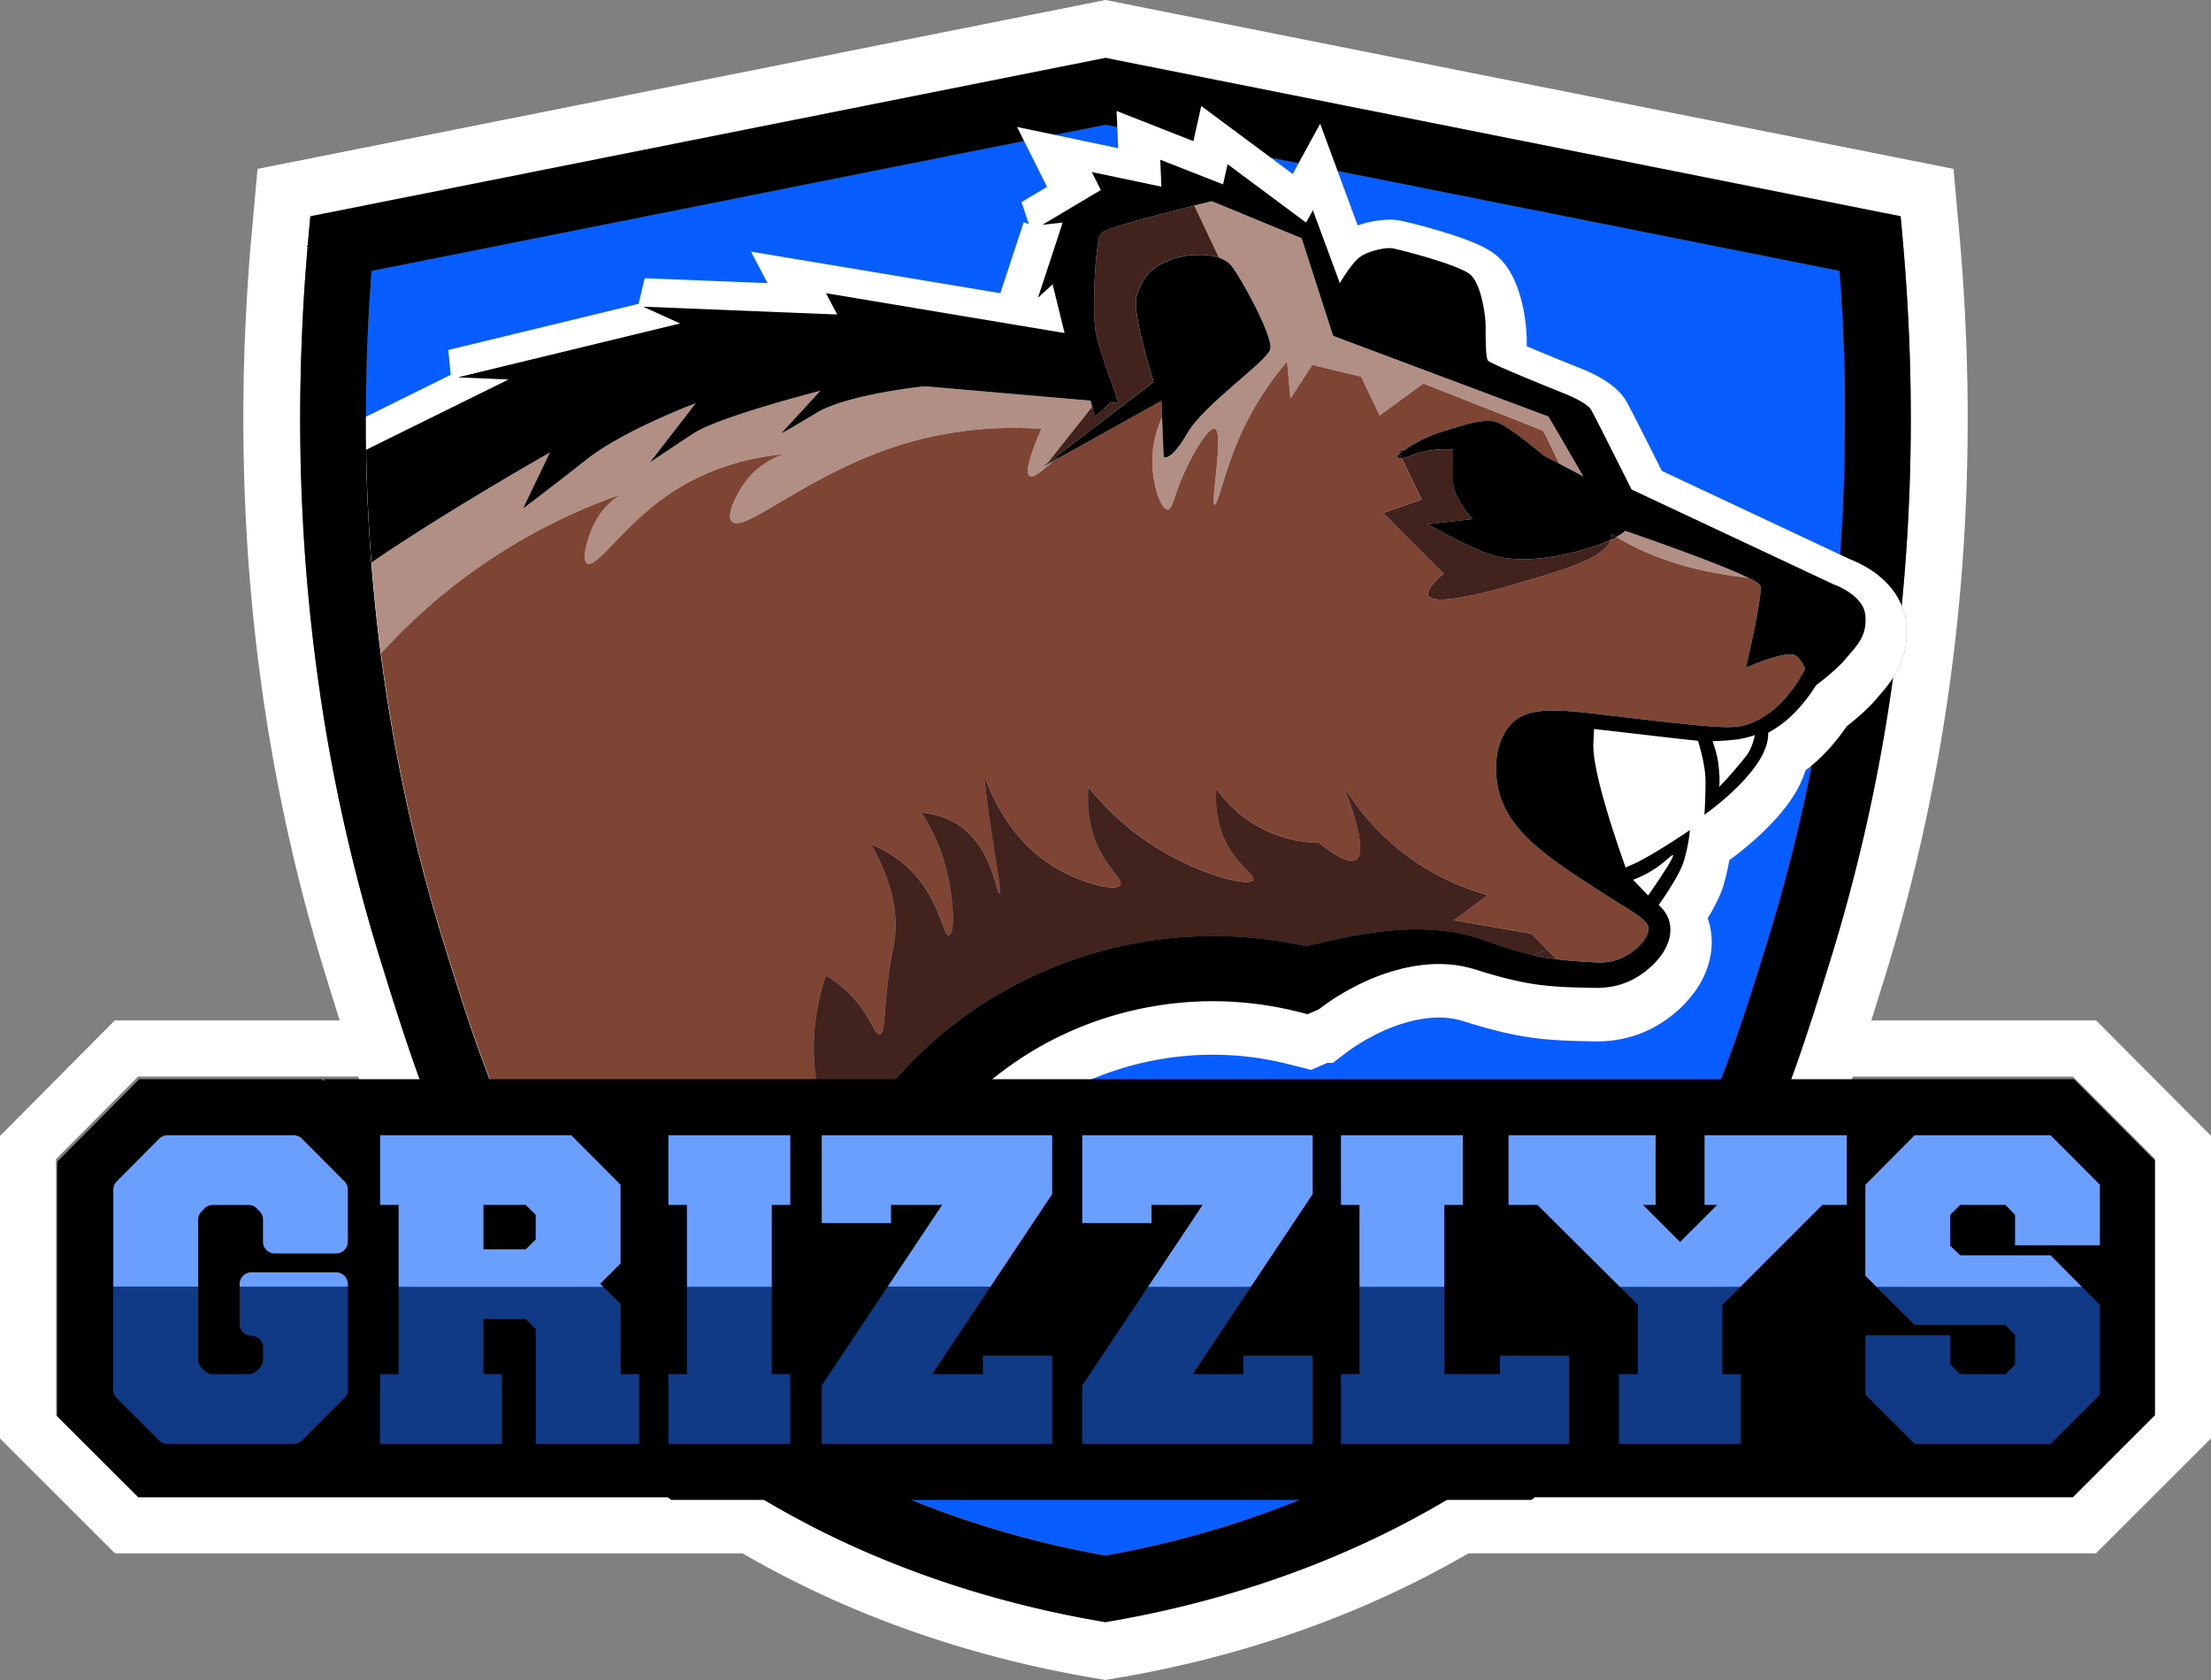 <svg xmlns="http://www.w3.org/2000/svg" viewBox="0 0 2234.56 1698.26"><rect x="0" y="0" width="2234.56" height="1698.26" fill="#808080" stroke="none"/><defs><style>.cls-1{fill:#fff;}.cls-2{fill:#075dff;}.cls-3{fill:#b28f85;}.cls-4{fill:#42221c;}.cls-5{fill:#7e4434;}.cls-6{fill:none;}.cls-7{fill:#6a9eff;}.cls-8{fill:#113a86;}</style></defs><title>logo_grizzlys</title><g id="Ebene_2" data-name="Ebene 2"><g id="Layer_1" data-name="Layer 1"><path class="cls-1" d="M1925.5,631.73a64.76,64.76,0,0,0-4.66-19.37q-3.6,36.45-8.58,72.54C1920.5,672.29,1927.41,655.39,1925.5,631.73Zm-3.83-392-1.9-21.11L1116.15,58.49,312.53,218.57l-1.9,21.11q-1,11.22-1.9,22.41.88-11.11,1.9-22.27l1.9-21.11L1116.15,58.63l803.62,160.08,1.9,21.11q1,11.15,1.9,22.27Q1922.69,250.9,1921.67,239.68Z"/><path class="cls-1" d="M1980.07,234.66l-5.77-63.94L1117.28,0l-857,170.72-5.77,63.94a2078.76,2078.76,0,0,0-7.74,247.39q.47,16.53,1.22,33,3.93,86.4,15.32,171,8.47,62.91,21.06,124.67,18.15,89.05,44.84,175.49c29.5,95.46,59.75,193.39,120,292.33a802.61,802.61,0,0,0,66.08,93q9.36,11.38,19.12,22.43A842.06,842.06,0,0,0,602,1462.26c69.08,62.31,149.15,114.06,239.21,154.5,81.34,36.52,169.32,63.09,261.5,79l14.58,2.51,14.58-2.51c92.18-15.9,180.16-42.47,261.5-79,130.72-58.7,240.39-141.22,326-245.28,107.31-130.49,147.33-260,186-385.32C1978.56,749.26,2003.69,496.41,1980.07,234.66Zm-50.18,259.28q-1.34,37.29-4.1,74.23-1.65,22.16-3.82,44.19a64.76,64.76,0,0,1,4.66,19.37c1.91,23.66-5,40.56-13.24,53.17a1795.79,1795.79,0,0,1-63,284.29c-21.57,69.82-40.09,127.82-65.57,185.73-29.9,68-64.83,125.18-109.94,180-79.9,97.15-182.55,174.31-305.11,229.34-76.94,34.55-160.29,59.71-247.71,74.78l-4.82.83-4.82-.83C1025,1624,941.7,1598.85,864.75,1564.3q-24.35-10.93-47.63-23-20.4-10.59-40-22.06-13.42-7.85-26.44-16.12a820.24,820.24,0,0,1-110-83.36A785.87,785.87,0,0,1,559.64,1335c-2.31-2.81-4.57-5.61-6.84-8.43v0a734,734,0,0,1-74.42-112.62c-10.12-18.82-19.62-38.4-28.67-59-25.47-57.91-44-115.91-65.57-185.73a1788.56,1788.56,0,0,1-55.69-236.46q-2.06-12.47-3.94-25s0-.06,0-.09c-.11-.75-.23-1.5-.34-2.26l-.75-5.09a2.23,2.23,0,0,0,0-.23c-.06-.45-.13-.9-.2-1.36l-.6-4.12c-.28-1.86-.55-3.73-.81-5.59v0c-.09-.62-.17-1.23-.25-1.85-.07-.45-.13-.91-.19-1.36l-.57-4.1c-.17-1.23-.34-2.46-.49-3.69-.13-.91-.25-1.82-.37-2.74-.29-2.14-.56-4.29-.84-6.43,0-.17-.05-.34-.07-.52-.38-2.88-.74-5.76-1.1-8.65q-.92-7.35-1.77-14.72-1.28-11-2.44-22.11h0q-.39-3.69-.76-7.38-3.67-36.73-5.93-73.81-.75-12.36-1.34-24.76-.56-11.44-1-22.92c-.05-1.14-.09-2.27-.12-3.4s-.09-2.26-.12-3.39l-.06-1.86q-.5-15.65-.73-31.34h0q-.76-49.18.93-98.9.62-17.93,1.54-35.91,1-19.78,2.44-39.65c.23-3.31.48-6.62.73-9.93.19-2.49.38-5,.58-7.46q.88-11.19,1.9-22.41l1.9-21.11L1117.28,58.49,1920.9,218.57l1.9,21.11q1,11.22,1.9,22.41c.2,2.49.39,5,.58,7.46.25,3.31.5,6.62.73,9.93q1.41,19.86,2.44,39.65.93,18,1.54,35.91Q1932.38,425,1929.89,493.94Z"/><path class="cls-2" d="M1864.74,422.6V424q0,6.63-.06,13.25c0,.32,0,.64,0,1,0,3.59-.07,7.2-.12,10.79,0,.41,0,.81,0,1.22,0,.17,0,.34,0,.51,0,.5,0,1,0,1.49s0,.82,0,1.22l0,1.6q-.09,5.25-.21,10.5c0,.67,0,1.34,0,2,0,.25,0,.5,0,.74q-.18,7.37-.41,14.72-.13,4.38-.3,8.76c0,.61,0,1.23-.07,1.84-.05,1.5-.11,3-.17,4.5s-.12,3.09-.19,4.63c0,.08,0,.16,0,.24s0,.13,0,.19c-.07,1.61-.13,3.22-.21,4.83,0,.54,0,1.07-.07,1.61,0,1.19-.11,2.38-.17,3.56-.11,2.51-.24,5-.37,7.53s-.26,5-.41,7.52c-.1,1.94-.21,3.89-.33,5.83-.06,1.07-.13,2.14-.2,3.21-.11,2-.24,4-.37,6q-.47,7.5-1,15l-.18,2.45c-.12,1.68-.25,3.35-.37,5q-.25,3.35-.52,6.69-.81,10-1.72,20-3.18,35.07-7.7,69.74-1.44,11-3,22Q1840,729,1831.24,773.4A1714.81,1714.81,0,0,1,1787,949.31c-20.93,67.75-38.86,123.92-62.91,178.6-27.39,62.26-59.31,114.57-100.46,164.61-73.33,89.17-167.89,160.15-281,211-70,31.42-145.76,54.55-225.35,68.79-71-12.71-139-32.5-202.57-59q-11.49-4.77-22.78-9.84-22.83-10.26-44.66-21.61h0q-21.37-11.1-41.75-23.25c-1.07-4.48-2-9-2.94-13.44-.65-3.14-1.25-6.27-1.82-9.41a392.31,392.31,0,0,1-5.66-55.69c0-.7,0-1.41-.05-2.11a390.87,390.87,0,0,1,13.09-109.46A451.66,451.66,0,0,1,826.51,1215l5.64-13c2-4.26,4.12-8.48,6.18-12.7,1.07-2.11,2-4.26,3.18-6.3l3.38-6.21,3.36-6.19,1.68-3.09,1.82-3c9.36-16.3,20.08-31.68,31.15-46.69l8.71-10.94,4.35-5.47,4.59-5.25,9.13-10.51,2.33-2.49,7.19-7.68a421.12,421.12,0,0,1,87-68.74,433.06,433.06,0,0,1,266-58,454.84,454.84,0,0,1,48,7.77l1.55-.39c5.58-1.37,11.2-2.6,16.72-4l16.77-3.67c5.6-1.19,11.28-2.11,16.85-3.27l8.52-1.32c2.84-.42,5.61-1,8.49-1.29,5.73-.67,11.38-1.49,17.15-1.91,5.71-.58,11.51-.79,17.28-1.07,2.87-.18,5.8-.06,8.7-.11h4.34c1.45,0,2.91.11,4.36.17l4.37.19c1.45,0,2.9.1,4.36.26l8.71.79,8.7,1.2c2.9.46,5.79,1.06,8.67,1.58s5.74,1.32,8.6,2,5.67,1.63,8.49,2.4,5.64,1.89,8.34,2.83l7.33,2.63c9.77,3.45,19.56,6.64,29.34,9.29,3.82,1,7.63,2,11.45,2.84q7-3,14-6.09-7.9-7.9-15.8-15.8l-78.24-13.61q17-12.76,34-25.51A246.22,246.22,0,0,1,1358.6,795.81c16.65,43.88,20.21,67.63,11.91,73.14-6,3.95-18.29-1.45-37.42-17a128.75,128.75,0,0,1-103.75-54.44c-1,13.62-.17,32.19,8.5,51,12.15,26.38,31.66,35.72,28.92,40.82-4.22,7.86-55.3-5.43-100.35-34a273,273,0,0,1-66.33-59.53c-1.36,18-.13,41.62,11.91,64.63,10.36,19.82,23.43,29,20.4,34-4.51,7.54-40.62-1.83-68-18.72-16.28-10-49.09-34.78-69.73-91.83,1.93,17.88,5.08,43.68,10.21,74.83,2.58,15.69,7.45,43.64,5.09,44.22-2.91.73-6.66-42.89-37.41-66.33-13.48-10.27-28.62-14-40.82-15.31a201.5,201.5,0,0,1,27.21,68c4.29,21.73,6.84,54.22,0,56.14-5.37,1.5-8.8-35.14-37.42-64.63a120.06,120.06,0,0,0-40.81-27.21C904.09,895,906.8,926,904.5,947.18c-1.26,11.71-3.69,17.05-6.8,42.52-4.36,35.79-3.22,55.14-8.5,56.12-5.07.94-8.59-16.37-25.52-35.71a117.31,117.31,0,0,0-28.91-23.81,225.83,225.83,0,0,0-11.38,92.78c3.77,45,18.56,74,8,80.69-10,6.24-33-13-45.93-23.81a159.67,159.67,0,0,1-35.72-42.52,673.81,673.81,0,0,1,6.81,105.45c-.89,61.11-9.61,80.45-18.7,93.54-6.15,8.86-20.51,29.51-44.23,34-45.88,8.71-85.53-50.75-90.14-57.84-29.29-45.12-23.23-94.06-20.4-110.54-2.74,5.45-5.76,11.61-9,18.44l-.82,1.72c-.54,1.16-1.1,2.33-1.66,3.53-.28.59-.56,1.2-.84,1.8-.56,1.21-1.14,2.44-1.71,3.69l-.87,1.89c-.56,1.23-1.13,2.48-1.72,3.75a1,1,0,0,0,0,.1c-.4.88-.79,1.76-1.2,2.65q-1.19,2.64-2.39,5.38-.91,2.06-1.84,4.17-2.31,5.28-4.68,10.89a727.14,727.14,0,0,1-45.86-88.17c-24.05-54.68-42-110.85-62.91-178.6A1736.8,1736.8,0,0,1,385.17,662.1c-.07-.52-.14-1.05-.2-1.57q-1.82-13.93-3.4-27.93-.84-7.4-1.62-14.81c-.26-2.47-.51-4.95-.76-7.42q-.75-7.43-1.44-14.87t-1.32-14.89q-.31-3.74-.61-7.47l-.18-2.23c-.06-.75-.12-1.49-.17-2.24s-.11-1.31-.16-2c-.1-1.31-.2-2.62-.29-3.94l-.09-1.12c-.22-2.93-.43-5.85-.63-8.79-.07-1-.14-1.94-.2-2.92,0,0,0-.08,0-.12q-.22-3.3-.43-6.6-.24-3.75-.47-7.51-.45-7.5-.84-15c-.13-2.51-.26-5-.37-7.53-.15-3-.29-6.09-.42-9.14q-.13-3-.24-5.92c-.07-1.72-.13-3.44-.2-5.16-.12-3.31-.24-6.62-.34-9.94-.08-2.36-.15-4.71-.21-7.07,0-1.23-.07-2.47-.1-3.7,0-.24,0-.47,0-.71-.08-3.12-.15-6.23-.22-9.35,0-1.77-.07-3.53-.1-5.3,0-.72,0-1.44,0-2.16l0-2c0-1.59-.06-3.19-.07-4.78,0-.35,0-.69,0-1,0-.71,0-1.41,0-2.12q0-3.62-.07-7.23l0-4.13c0-.85,0-1.7,0-2.55,0-1.54,0-3.07,0-4.61,0-.53,0-1.07,0-1.6v-3.42c0-.71,0-1.43,0-2.14,0-2.32,0-4.65,0-7q0-4.12.06-8.25c0-2.6.06-5.21.09-7.81,0-.17,0-.33,0-.5v-.09q0-3.5.11-7,0-3.09.12-6.18l0-1.58v-.14c0-1.15.05-2.31.08-3.48l.09-3.48c.06-2.65.14-5.3.22-8s.16-5.31.25-8q.68-20.88,1.84-41.84.56-10.47,1.25-21t1.49-21.14l659.42-131.36,30.66-6.11,51.71-10.3,11.92,2.37L1284,159.19h0l28.45,5.66,39.24,7.82,507.36,101.07q.81,10.58,1.49,21.14t1.25,21q1.15,20.94,1.84,41.84.28,8.13.48,16.23.09,3.51.16,7c0,.59,0,1.18,0,1.76,0,1.53.06,3.07.09,4.6,0,.15,0,.29,0,.44s0,.36,0,.54,0,.45,0,.67c0,.43,0,.86,0,1.29,0,.21,0,.42,0,.63s0,.31,0,.47c0,1.48,0,3,.06,4.44q0,3,.08,6.09c0,1.87,0,3.73,0,5.59,0,.54,0,1.08,0,1.62v.35q0,2.49,0,5Q1864.74,418.51,1864.74,422.6Z"/><path d="M370.91,357.69q.7-20.9,1.84-41.84Q371.6,336.79,370.91,357.69Zm1.84-41.84q.57-10.47,1.25-21Q373.31,305.38,372.75,315.85Zm1486.32-42.1L1351.71,172.68l-17.55-47.54-21.69,39.72L1284,159.2h0l-70-52-7.91,35.52-77.61-30.51.67,16.13L1117.28,126l-51.71,10.3-37.67-7.89,7,14L375.49,273.75q-.81,10.58-1.49,21.14.69-10.49,1.49-21L1035,142.53l31-6.17,51.32-10.22,11.93,2.38,155.1,30.89,28.08,5.6,39.38,7.84,507.3,101.06q.79,10.48,1.49,21Q1859.87,284.33,1859.07,273.75Zm1.49,21.14q.68,10.49,1.25,21Q1861.26,305.38,1860.56,294.89Zm1.25,21q1.14,21,1.84,41.84Q1863,336.81,1861.81,315.85Zm50.64,280a90.84,90.84,0,0,0-26.58-22.7,115.73,115.73,0,0,0-15.64-7.59l-10.52-4.94c-.12,1.67-.25,3.34-.38,5q-.25,3.35-.52,6.69-.78,10-1.7,20-3.19,35.14-7.72,69.89-1.42,10.93-3,21.86Q1840,729,1831.27,773.37l3.94-3.31,6-5.61.5-.48c.86-.88,1.73-1.76,2.56-2.65l1.17-1.2a204,204,0,0,0,20.84-26c6.42-5,14-11.39,20.81-17.94a141.34,141.34,0,0,0,10.21-10.89c1.14-1.36,2.27-2.68,3.36-4a156.14,156.14,0,0,0,12.71-16.39q5-36.12,8.59-72.61A70.22,70.22,0,0,0,1912.45,595.89ZM1351.71,172.68l-39.24-7.82-.08.15,39.38,7.84ZM1284,159.2h0L1129.2,128.35v.17l155.1,30.89Zm-218.45-22.92-30.66,6.11.07.14,31-6.17Zm857.23,103.4-1.9-21.11L1117.28,58.49,313.66,218.57l-1.9,21.11q-1,11.22-1.9,22.41.88-11.11,1.9-22.27l1.9-21.11L1117.28,58.63,1920.9,218.71l1.9,21.11q1,11.15,1.9,22.27Q1923.81,250.9,1922.8,239.68Z"/><path d="M1929.89,493.94q-1.34,37.29-4.1,74.23-1.68,22.14-3.84,44.16a70.22,70.22,0,0,0-9.5-16.44,90.84,90.84,0,0,0-26.58-22.7,115.73,115.73,0,0,0-15.64-7.59l-10.52-4.94c.06-.82.12-1.64.17-2.46q.55-7.49,1-15c.13-2,.26-4,.37-6,.07-1.07.14-2.14.2-3.21.12-1.94.23-3.89.33-5.83.15-2.51.28-5,.41-7.52s.26-5,.37-7.53c.06-1.18.12-2.37.17-3.56,0-.54,0-1.07.07-1.61.08-1.61.14-3.22.21-4.83,0-.06,0-.13,0-.19s0-.16,0-.24c.07-1.54.13-3.08.19-4.63s.12-3,.17-4.5c0-.61,0-1.23.07-1.84q.16-4.38.3-8.76.24-7.35.41-14.72c0-.24,0-.49,0-.74,0-.67,0-1.34,0-2q.12-5.25.21-10.5l0-1.6c0-.4,0-.81,0-1.22s0-1,0-1.49c0-.17,0-.34,0-.51,0-.41,0-.81,0-1.22,0-3.59.09-7.2.12-10.79,0-.32,0-.64,0-1q.06-6.63.06-13.25V422.6q0-4.1,0-8.2,0-2.49,0-5v-.35c0-.54,0-1.08,0-1.62,0-1.86,0-3.72,0-5.59q0-3-.08-6.09c0-1.47,0-3-.06-4.44,0-.16,0-.31,0-.47s0-.42,0-.63c0-.43,0-.86,0-1.29,0-.22,0-.45,0-.67s0-.36,0-.54,0-.29,0-.44c0-1.53-.05-3.07-.09-4.6,0-.58,0-1.17,0-1.76q-.07-3.49-.16-7-.2-8.1-.48-16.23-.68-20.88-1.84-41.84-.55-10.47-1.25-21t-1.49-21.14L1351.71,172.68l-17.55-47.54-21.69,39.72L1284,159.2h0l-70-52-7.91,35.52-77.61-30.51.67,16.13L1117.28,126l-51.71,10.3-37.67-7.89,7,14L375.49,273.75q-.81,10.58-1.49,21.14t-1.25,21q-1.15,20.94-1.84,41.84c-.09,2.65-.17,5.31-.25,8s-.16,5.31-.22,8l-.09,3.48c0,1.17-.05,2.33-.08,3.48v.14l0,1.58q-.08,3.09-.12,6.18-.06,3.51-.11,7v.09c0,.17,0,.33,0,.5,0,2.6-.07,5.21-.09,7.81s-.05,5.5-.06,8.25c0,2.33,0,4.66,0,7,0,.71,0,1.43,0,2.14v3.42c0,.53,0,1.07,0,1.6,0,1.54,0,3.07,0,4.61,0,.85,0,1.7,0,2.55l0,4.13q0,3.62.07,7.23c0,.71,0,1.41,0,2.12,0,.35,0,.69,0,1,0,1.59,0,3.19.07,4.78l0,2c0,.72,0,1.44,0,2.16,0,1.77.07,3.53.1,5.3.07,3.12.14,6.23.22,9.35,0,.24,0,.47,0,.71,0,1.23.07,2.47.1,3.7.06,2.36.13,4.71.21,7.07.1,3.32.22,6.63.34,9.94.07,1.72.13,3.44.2,5.16q.1,3,.24,5.92c.13,3.05.27,6.09.42,9.14.11,2.51.24,5,.37,7.53q.38,7.51.84,15,.21,3.76.47,7.51.19,3.3.43,6.6s0,.08,0,.12c.06,1,.13,1.95.2,2.92.2,2.94.41,5.86.63,8.79l.09,1.12c.09,1.32.19,2.63.29,3.94l.15,2,.18,2.23.18,2.23q.3,3.74.61,7.47.61,7.46,1.32,14.89t1.44,14.87q.36,3.72.76,7.42.78,7.41,1.62,14.81,1.57,14,3.38,27.95h0c.07.57.15,1.13.22,1.7a1736.8,1736.8,0,0,0,62.35,287.21c20.93,67.75,38.86,123.92,62.91,178.6a727.84,727.84,0,0,0,45.82,88.08h0a678.13,678.13,0,0,0,54.64,76.51c49.3,59.94,108.18,111.66,175.85,154.56q9.3,5.9,18.82,11.56,20.25,12.08,41.49,23.12,21.93,11.41,44.88,21.72,11.22,5,22.63,9.78c63.59,26.48,131.63,46.29,202.72,59,79.59-14.24,155.37-37.37,225.35-68.79,113.15-50.81,207.71-121.79,281-211,41.15-50,73.07-102.35,100.46-164.61,24-54.68,42-110.85,62.91-178.6a1710,1710,0,0,0,44.23-176.1l3.94-3.31,6-5.61.5-.48c.86-.88,1.73-1.76,2.56-2.65l1.17-1.2a204,204,0,0,0,20.84-26c6.42-5,14-11.39,20.81-17.94a141.34,141.34,0,0,0,10.21-10.89c1.14-1.36,2.27-2.68,3.36-4a156.14,156.14,0,0,0,12.71-16.39,1796,1796,0,0,1-62.93,284.11c-21.57,69.82-40.09,127.82-65.57,185.73-29.9,68-64.83,125.18-109.94,180-79.9,97.15-182.55,174.31-305.11,229.34-76.94,34.55-160.29,59.71-247.71,74.78l-4.82.83-4.82-.83c-87.42-15.07-170.76-40.23-247.71-74.78q-24.21-10.87-47.37-22.89Q796.79,1530.59,777,1519q-13.24-7.76-26.09-15.91a822.29,822.29,0,0,1-110-83.25,787.05,787.05,0,0,1-81.35-85c-2.34-2.84-4.64-5.68-6.93-8.54h0q-12.51-15.66-24-31.67-1.25-1.72-2.46-3.45c-.88-1.24-1.75-2.47-2.61-3.71s-1.73-2.48-2.58-3.72-1.71-2.49-2.56-3.74-1.7-2.5-2.54-3.75q-10.11-15-19.47-30.61c-.79-1.3-1.56-2.6-2.33-3.9-1.24-2.09-2.47-4.18-3.69-6.29-.31-.53-.62-1.06-.92-1.59q-1.44-2.49-2.85-5c-.51-.9-1-1.8-1.52-2.7-.83-1.47-1.66-3-2.47-4.43l-1-1.84c-1.12-2-2.21-4.05-3.31-6.09-10.12-18.84-19.64-38.43-28.69-59-25.47-57.91-44-115.91-65.57-185.73a1786.77,1786.77,0,0,1-55.67-236.34c-.52-3.12-1-6.24-1.52-9.36-.23-1.44-.46-2.87-.68-4.31-.39-2.36-.75-4.74-1.11-7.11-.1-.66-.21-1.33-.31-2,0-.18,0-.35-.08-.53-.09-.55-.17-1.1-.26-1.65,0,0,0-.06,0-.09-.11-.75-.23-1.5-.34-2.26l-.75-5.09a2.23,2.23,0,0,0,0-.23c-.06-.45-.13-.9-.2-1.36l-.6-4.12c-.2-1.38-.4-2.76-.59-4.13-.07-.47-.13-.94-.2-1.41h0l-.27-1.91c-.07-.45-.13-.91-.19-1.36-.36-2.6-.71-5.19-1.06-7.79-.13-.91-.25-1.82-.37-2.74-.29-2.14-.56-4.29-.84-6.43,0-.17-.05-.34-.07-.52q-.56-4.32-1.1-8.65-.92-7.35-1.77-14.72-1.28-11-2.44-22.11h0l-.75-7.39q-3.68-36.72-5.94-73.8-.75-12.36-1.34-24.76-.56-11.44-1-22.92c-.05-1.14-.09-2.27-.12-3.4s-.07-2.26-.11-3.4c0-.61-.05-1.23-.07-1.85q-.5-15.65-.73-31.34h0q-.76-49.18.93-98.9.62-17.93,1.54-35.91,1-19.78,2.44-39.65c.23-3.31.48-6.62.73-9.93.19-2.49.38-5,.58-7.46q.88-11.11,1.9-22.27l1.9-21.11L1117.28,58.63,1920.9,218.71l1.9,21.11q1,11.15,1.9,22.27c.2,2.49.39,5,.58,7.46.25,3.31.5,6.62.73,9.93q1.41,19.86,2.44,39.65.93,18,1.54,35.91Q1932.38,425,1929.89,493.94Z"/><path class="cls-1" d="M817.38,1541.27h-.26q-20.4-10.59-40-22.06a1.32,1.32,0,0,1-.12-.2Q796.79,1530.59,817.38,1541.27Z"/><path class="cls-1" d="M304.55,490.54q-.07-1.69-.12-3.39l-.06-1.86c0,.62,0,1.24.07,1.85C304.48,488.28,304.51,489.41,304.55,490.54Z"/><path class="cls-1" d="M313.66,622.81q-.39-3.69-.76-7.38-3.67-36.73-5.93-73.81,2.26,37.08,5.94,73.8Z"/><path class="cls-1" d="M321.31,685.78l-.57-4.1c-.17-1.23-.34-2.46-.49-3.69C320.6,680.59,321,683.18,321.31,685.78Z"/><path class="cls-1" d="M321.75,689v0c-.09-.62-.17-1.23-.25-1.85l.27,1.91Z"/><path class="cls-1" d="M750.94,1503.11h-.23a820.24,820.24,0,0,1-110-83.36A785.87,785.87,0,0,1,559.64,1335c-2.31-2.81-4.57-5.61-6.84-8.43v0l-.08-.23c2.29,2.86,4.59,5.7,6.93,8.54a787.05,787.05,0,0,0,81.35,85A822.29,822.29,0,0,0,750.94,1503.11Z"/><path class="cls-1" d="M1926.63,631.73a64.76,64.76,0,0,0-4.66-19.37l0,0a70.22,70.22,0,0,0-9.5-16.44,90.84,90.84,0,0,0-26.58-22.7,115.73,115.73,0,0,0-15.64-7.59l-10.52-4.94h0L1679.52,476c-11.8-23.55-31.58-62.85-35.46-69.63-2.93-5.14-11.86-20.74-49.28-35.08C1577.15,364.26,1557.09,356,1543,350c0-2.68,0-5.11,0-6.85,0-.54-.3-54.93-26.91-81.53-8.34-8.33-21.42-16.17-58.22-27.34-17.79-5.42-37.24-10.37-43.69-11.45a59.73,59.73,0,0,0-9.84-.78,104.06,104.06,0,0,0-32.22,5.83l-20.3-55-.06-.17-17.55-47.54-21.69,39.72-.08.15-5.93,10.86-22.15-16.46-.29-.21h0l-70-52-7.91,35.52-77.61-30.51.67,16.13v.17l.88,21.28L1066,136.36l-.39-.08-37.67-7.89,7,14,.07.14,23.19,46.34-25.83,15.41,7.44,22.14-5.23-1.71L1011,296.37l-252-42,16.77,31.85-124.2-5-6.17,25.92L453.09,353.79l2.43,25.13-85.7,42.33v3.42c0,.53,0,1.07,0,1.6,0,1.54,0,3.07,0,4.61,0,.85,0,1.7,0,2.55l0,4.13q0,3.62.07,7.23c0,.71,0,1.41,0,2.12,0,.35,0,.69,0,1,0,1.59,0,3.19.07,4.78l0,2c0,.72,0,1.44,0,2.16,0,1.77.07,3.53.1,5.3.07,3.12.14,6.23.22,9.35,0,.24,0,.47,0,.71,0,1.23.07,2.47.1,3.7.06,2.36.13,4.71.21,7.07.1,3.32.22,6.63.34,9.94.07,1.72.13,3.44.2,5.16q.1,3,.24,5.92c.13,3.05.27,6.09.42,9.14.11,2.51.24,5,.37,7.53q.39,7.51.84,15,.22,3.76.47,7.51.21,3.3.43,6.6s0,.08,0,.12c.06,1,.13,1.95.2,2.92.2,2.94.41,5.86.63,8.79l.09,1.12c.09,1.32.19,2.63.29,3.94l.15,2,.18,2.23.18,2.23q.3,3.74.61,7.47.63,7.46,1.32,14.89t1.44,14.87c.25,2.47.5,5,.76,7.42q.78,7.41,1.62,14.81,1.57,14,3.38,27.95h0c.07.57.15,1.13.22,1.7a1736.8,1736.8,0,0,0,62.35,287.21c20.93,67.75,38.86,123.92,62.91,178.6a727.84,727.84,0,0,0,45.82,88.08h0a678.13,678.13,0,0,0,54.64,76.51c49.3,59.94,108.18,111.66,175.85,154.56q9.3,5.9,18.82,11.56,20.25,12.08,41.49,23.12,21.93,11.41,44.88,21.72,11.22,5,22.63,9.78l.15-.1c1.19-.8,2.32-1.63,3.41-2.51l.69-.55.66-.59a41.72,41.72,0,0,0,13.9-37.84l-.39-2.39c-.16-.89-.29-1.83-.44-2.78l-.21-1.45-1.41-10.56c-.75-6.3-1.45-13.23-2.12-21.15-.08-.86-.14-1.76-.19-2.63l-.14-1.83c-1-13.17-1.52-26.22-1.68-38.83,0-1.07,0-2.14,0-3.21v-2.53a505.46,505.46,0,0,1,5.45-78.73,329.4,329.4,0,0,1,8.74-39.18l3-9.71,3.53-10,.2-.6c.74-2.13,1.79-4.65,3.14-7.8l3-7,5.55-11.47c.67-1.29,1.5-2.8,2.41-4.39.79-1.42,1.6-2.84,2.38-4.29l2.46-4.43c.32-.54.68-1.08,1-1.62s6.53-10.22,6.53-10.22l6-8.29,2.76-3.78,2.87-3.52,6.7-8.15,6.9-7.62a309.34,309.34,0,0,1,41.59-37c7.08-5.21,14.31-10.09,21.56-14.51a307.75,307.75,0,0,1,75.12-33.28,317.21,317.21,0,0,1,81.51-12.59c2,0,3.9-.06,5.84-.06a312.06,312.06,0,0,1,76,9.2l24.41,6.12,16.18-7.06H1347l11.16-8.52c3-2.32,6.37-4.72,10.46-7.55,3.12-2.06,6.59-4.17,10.25-6.38l1.14-.69.49-.31c.3-.19,1.21-.67,1.87-1s1.35-.7,2-1.07l6.24-3.33c.54-.27,1.45-.68,2.31-1.09s2-.93,3-1.4q2.64-1.25,5.3-2.43a175.37,175.37,0,0,1,21.82-7.57c1.07-.26,2.14-.55,3.21-.85.62-.16,1.22-.35,1.82-.48l7.64-1.54c.54-.09,1.09-.14,1.63-.22l3.23-.48,2.14-.29,2.7-.22c3.13-.3,6.21-.44,9.15-.44a82.38,82.38,0,0,1,10.37.64l.75.09c.33,0,1.3.22,2,.34l2.76.45c.6.12,1.56.34,2.44.54l1.58.37c1.34.35,2.63.73,4,1.11l.91.27,7.44,2.29c1.24.39,2.5.75,3.75,1.13l1.67.49c10.82,3.2,20.47,5.75,29.49,7.79a310.25,310.25,0,0,0,38.23,6.26l2.06.18.88.07c12.35,1.13,24.08,1.54,33,1.76l16.22.37h1.6a126.25,126.25,0,0,0,26.61-2.77,115.66,115.66,0,0,0,27.88-9.75,124.33,124.33,0,0,0,23.41-15.3,121.83,121.83,0,0,0,19.62-20.32A91.49,91.49,0,0,0,1727.42,972a77,77,0,0,0,2.36-24.75l-.1-1.51-.29-2.18a66.24,66.24,0,0,0-2.55-12.26l0,0c-.22-.73-.52-1.77-1-3,1.66-2.71,3.28-5.48,4.83-8.25,5.39-9.69,9.08-18,11.3-25.52a222.13,222.13,0,0,0,5.78-25.11c8.27-5.88,39.86-29.35,60.79-58.87a113.53,113.53,0,0,0,16.29-32c1.1-.81,2.19-1.64,3.31-2.49l.64-.5,2.43-2,0,0,3.94-3.31,6-5.61.5-.48c.86-.88,1.73-1.76,2.56-2.65l1.17-1.2a204,204,0,0,0,20.84-26c6.42-5,14-11.39,20.81-17.94a141.34,141.34,0,0,0,10.21-10.89c1.14-1.36,2.27-2.68,3.36-4a156.14,156.14,0,0,0,12.71-16.39l0,0C1921.63,672.29,1928.54,655.39,1926.63,631.73ZM787,1447.22h0c-67.77-42.93-126.72-94.7-176.07-154.7a677,677,0,0,1-54.6-76.44q2.37-5.61,4.68-10.89.93-2.12,1.84-4.17,1.2-2.74,2.39-5.38c.41-.89.8-1.77,1.2-2.65a1,1,0,0,1,0-.1c.59-1.27,1.16-2.52,1.72-3.75l.87-1.89c.57-1.25,1.15-2.48,1.71-3.69.28-.6.56-1.21.84-1.8.56-1.2,1.12-2.37,1.66-3.53l.82-1.72c3.25-6.83,6.27-13,9-18.44-2.83,16.48-8.89,65.42,20.4,110.54,4.61,7.09,44.26,66.55,90.14,57.84,23.72-4.51,38.08-25.16,44.23-34,9.09-13.09,17.81-32.43,18.7-93.54a673.81,673.81,0,0,0-6.81-105.45A159.67,159.67,0,0,0,785.45,1136c12.89,10.76,36,30,45.93,23.81,10.57-6.65-4.22-35.7-8-80.69a225.83,225.83,0,0,1,11.38-92.78,117.31,117.31,0,0,1,28.91,23.81c16.93,19.34,20.45,36.65,25.52,35.71,5.28-1,4.14-20.33,8.5-56.12,3.11-25.47,5.54-30.81,6.8-42.52,2.3-21.19-.41-52.15-23.81-93.53a120.06,120.06,0,0,1,40.81,27.21c28.62,29.49,32,66.13,37.42,64.63,6.84-1.92,4.29-34.41,0-56.14a201.5,201.5,0,0,0-27.21-68c12.2,1.32,27.34,5,40.82,15.31,30.75,23.44,34.5,67.06,37.41,66.33,2.36-.58-2.51-28.53-5.09-44.22-5.13-31.15-8.28-57-10.21-74.83,20.64,57.05,53.45,81.82,69.73,91.83,27.4,16.89,63.51,26.26,68,18.72,3-5-10-14.2-20.4-34-12-23-13.27-46.67-11.91-64.63a273,273,0,0,0,66.33,59.53c45,28.58,96.13,41.87,100.35,34,2.74-5.1-16.77-14.44-28.92-40.82-8.67-18.83-9.46-37.4-8.5-51A128.75,128.75,0,0,0,1333.09,852c19.13,15.55,31.43,20.95,37.42,17,8.3-5.51,4.74-29.26-11.91-73.14a246.22,246.22,0,0,0,144.56,108.86q-17,12.74-34,25.51l78.24,13.61q7.9,7.88,15.8,15.8-6.92,3.07-14,6.09c-3.82-.88-7.63-1.8-11.45-2.84-9.78-2.65-19.57-5.84-29.34-9.29l-7.33-2.63c-2.7-.94-5.54-1.93-8.34-2.83s-5.63-1.68-8.49-2.4-5.73-1.39-8.6-2-5.77-1.12-8.67-1.58l-8.7-1.2-8.71-.79c-1.46-.16-2.91-.22-4.36-.26l-4.37-.19c-1.45-.06-2.91-.14-4.36-.17h-4.34c-2.9.05-5.83-.07-8.7.11-5.77.28-11.57.49-17.28,1.07-5.77.42-11.42,1.24-17.15,1.91-2.88.3-5.65.87-8.49,1.29l-8.52,1.32c-5.57,1.16-11.25,2.08-16.85,3.27l-16.77,3.67c-5.52,1.39-11.14,2.62-16.72,4l-1.55.39a454.84,454.84,0,0,0-48-7.77,430.16,430.16,0,0,0-266,58,421.12,421.12,0,0,0-87,68.74l-7.19,7.68-2.33,2.49-9.13,10.51-4.59,5.25-4.35,5.47-8.71,10.94c-11.07,15-21.79,30.39-31.15,46.69l-1.82,3-1.68,3.09-3.36,6.19-3.38,6.21c-1.17,2-2.11,4.19-3.18,6.3-2.06,4.22-4.17,8.44-6.18,12.7l-5.64,13a451.66,451.66,0,0,0-18.38,53.48A390.87,390.87,0,0,0,795,1378c0,.7,0,1.41.05,2.11a392.31,392.31,0,0,0,5.66,55.69c.57,3.14,1.17,6.27,1.82,9.41.9,4.48,1.87,9,2.94,13.44Q796.14,1453,787,1447.22Z"/><path class="cls-3" d="M1600.11,481.54,1576,468.8c-7-14.48-12.61-27.14-16.67-33.54l-120.75-47.62L1394.3,420q-9.33-19.57-18.7-39.12l-49.32-11.9q-11.05,17-22.1,34-1.71-18.72-3.41-37.42a312.1,312.1,0,0,0-51,83.33c-13,31.66-19.11,61.8-22.1,61.23-4.65-.91,9.76-73.78,0-76.54-6.65-1.88-25.11,28.65-35.72,56.13-6,15.5-7.67,25.42-11.9,25.51-6.43.13-14.27-22.6-15.31-44.22-1.08-22.42,5.38-38.6,9.71-49.67l1.63,40.59s6.81,5.67,23.81-23.8,80.51-72.56,83.9-85-29.48-72.57-39.69-85c-2.69-3.31-6.91-5.8-12-7.54l-25-52.69c10.68-2.67,17.82-4.4,17.82-4.4l90.71,37.42,31.74,98.64L1565,421.09Z"/><path class="cls-3" d="M1767.36,584.31c-41.55-5.29-87.07-13.68-133.72-41.49a55.5,55.5,0,0,0,9-6.12C1671.4,546.63,1739.74,570.7,1767.36,584.31Z"/><path class="cls-3" d="M1083.26,337.77l-.24,0,.06-.55Z"/><path class="cls-3" d="M313.66,622.81q-.39-3.69-.76-7.38h0Z"/><path class="cls-3" d="M321.75,689v0c-.09-.62-.17-1.23-.25-1.85l.27,1.91h0c.07.47.13.94.2,1.41.19,1.37.39,2.75.59,4.13C322.28,692.74,322,690.87,321.75,689Z"/><path class="cls-3" d="M328.46,732.71l0,0q-2.06-12.47-3.94-25c.09.55.17,1.1.26,1.65,0,.18.05.35.08.53.1.67.21,1.34.31,2,.36,2.37.72,4.75,1.11,7.11.22,1.44.45,2.87.68,4.31C327.44,726.47,327.94,729.59,328.46,732.71Z"/><path class="cls-3" d="M1053.6,472.11l11.59-6.44c-12.75,10.83-20.89,18-24.62,15.51-5.83-3.84,3.42-28.17,11.89-47.62-30.93-2.1-81.63-2.22-139.45,15.31C816.94,478,751.84,540.46,739.54,527.1c-6.45-7,6.47-29.4,11.9-37.41,13.61-20.1,33.09-28,40.82-30.61-31.36,3.2-76.45,12.55-119,42.51-44.1,31-70.77,73.73-79.93,68-6.18-3.84,1-26.2,5.09-35.72a76.93,76.93,0,0,1,28.91-34,595.6,595.6,0,0,0-161.56,86.73c-1.6,1.21-3.32,2.53-5.15,3.94l-2.67,2.08c-.95.74-1.92,1.5-2.91,2.3q-2.24,1.77-4.63,3.72-1.61,1.29-3.27,2.67-2.49,2-5.13,4.28l-1.77,1.5c-2,1.69-4.06,3.47-6.16,5.31l-2.58,2.27c-.82.72-1.65,1.46-2.48,2.21a.86.86,0,0,0-.14.13l-2.67,2.4q-5.54,5-11.41,10.61-2.1,2-4.25,4.1-3.21,3.14-6.51,6.44l-2.1,2.11q-3.76,3.81-7.62,7.86c-.81.85-1.62,1.7-2.43,2.57q-3.4,3.61-6.87,7.41l0,0q-1.8-13.93-3.38-27.95-.84-7.4-1.62-14.81c-.26-2.47-.51-4.95-.76-7.42q-.75-7.43-1.44-14.87t-1.32-14.89q-.31-3.74-.61-7.47l-.18-2.23-.18-2.23h0l3.65-2.47q3.66-2.49,7.39-5t7.5-5l3.78-2.49,3.62-2.38,2.89-1.88,4.85-3.14,3.83-2.48,2.91-1.87,1-.66,3.85-2.46.94-.6,5.82-3.7q4.38-2.79,8.75-5.53l3.71-2.32,5.56-3.48,5.07-3.15,2.85-1.76,2.83-1.75c3.35-2.07,6.68-4.12,10-6.12l3.64-2.23c6.05-3.7,12-7.27,17.63-10.69l3.39-2c1.84-1.11,3.66-2.21,5.45-3.27l2.45-1.47,1.14-.68,3.67-2.19,3.26-1.94.05,0,3.61-2.14,1-.57,1.47-.87,2-1.22,2.09-1.23,2.1-1.24,2.06-1.21.12-.07,1.33-.78,1.54-.91,1.94-1.14.4-.23,2.37-1.39,1.31-.76.55-.33,1.76-1,2.27-1.32,1.08-.63,1.6-.93,1.52-.88h0l1-.56,2.1-1.22,3.1-1.8,3.83-2.2.56-.33.48-.27.45-.26.55-.32.71-.4.38-.22.37-.21,1-.57.56-.31h0l.63-.36.5-.28.34-.2.2-.11.05,0-27.19,56.66c.84-.63,27.78-20.85,64.62-49.88l2-1.53c.51-.39,1-.79,1.56-1.18s1.28-.95,1.94-1.42c1.15-.84,2.34-1.67,3.54-2.5.77-.53,1.55-1.06,2.34-1.58l1.25-.83,2.07-1.35c.74-.49,1.5-1,2.26-1.45,1.2-.76,2.42-1.51,3.65-2.26.93-.57,1.87-1.14,2.82-1.7,1.21-.73,2.43-1.44,3.66-2.15l2.75-1.58,3.14-1.76,2.27-1.25.46-.25c1.36-.75,2.73-1.48,4.1-2.21,2.34-1.24,4.69-2.46,7-3.66q1.06-.56,2.13-1.08c2.37-1.2,4.74-2.38,7.08-3.52,2-1,4-1.93,6-2.86l4.36-2,2.14-1c1.77-.82,3.52-1.61,5.23-2.38l3-1.37.56-.25c.34-.15.67-.29,1-.45l1.48-.65,2.42-1.06.38-.16,2.78-1.2.57-.25,1.22-.52,1.45-.62.3-.12,1.69-.71,1.39-.59.25-.1,1.58-.66,1.53-.63,1.46-.6.71-.29,1.2-.5a.44.44,0,0,0,.16-.06l1.16-.47,1.21-.49.63-.25.58-.23.11,0,1-.4.09,0,.93-.37.48-.19.46-.18.06,0c.42-.18.82-.33,1.19-.47l.05,0,1-.39L702,408l.4-.16.36-.13.25-.1h0l.15-.06h0l-46.47,60.07,1.28-.87,1.14-.78.43-.29c.87-.6,1.92-1.31,3.16-2.14.17-.13.35-.25.54-.37l1.74-1.18,1.26-.85,2-1.38,1.65-1.11,1.74-1.17a4.68,4.68,0,0,0,.4-.27l2.39-1.6,1-.65.47-.31,3.17-2.12.4-.26,1.88-1.25,1.94-1.29,3.83-2.54,2.33-1.53,4.31-2.84L701,438.1c26.08-17,128.13-43.08,128.13-43.08L789.42,438.1s3.4-1.14,35.15-20.41,110-27.21,110-27.21L1102.18,405c.6,2.25,1.14,4.32,1.61,6.16l-45.49,57.34Z"/><path class="cls-4" d="M1232,260.49c-14.25-4.8-35.6-3.66-51.43,3-21.54,9.07-26.08,19.27-31.75,35.15s17,87.3,17,87.3L1058.3,468.51l45.49-57.34a72.54,72.54,0,0,1,2,8.79c0,3,10-6.49,16.73-13.2l8.21.72-2.84-6.19.59-.6s-19.29-51-21.55-68-1.14-90.71,6.8-97.52c5.84-5,63.4-19.86,93.29-27.34Z"/><path class="cls-5" d="M478.39,1213.79s0,.06,0,.1c-10.12-18.82-19.62-38.4-28.67-59-25.47-57.91-44-115.91-65.57-185.73a1788.56,1788.56,0,0,1-55.69-236.46l0,0a1786.77,1786.77,0,0,0,55.67,236.34c21.57,69.82,40.1,127.82,65.57,185.73C458.75,1175.36,468.27,1195,478.39,1213.79Z"/><path class="cls-5" d="M1824.45,676.16q-1.83,3.45-3.78,6.8A140.05,140.05,0,0,1,1803,707.25c-.85.91-1.67,1.83-2.54,2.73l-2.65,2.57-1.33,1.29-1.39,1.2-2.77,2.42a100,100,0,0,1-12,8.33,83.25,83.25,0,0,1-13.11,6.11,48.74,48.74,0,0,1-13.56,2.84,124.3,124.3,0,0,1-15,.12c-2.54-.09-5.15-.26-7.74-.44s-5.22-.38-7.82-.59c-10.47-.89-21-2-31.55-3.13-21.09-2.26-42.18-4.83-63.31-7.32q-8.46-1-16.94-2c-5-.54-9.95-1.07-15-1.55a248.74,248.74,0,0,0-32.9-1.39,80.3,80.3,0,0,0-17.55,2.51c-1.51.47-3,1-4.52,1.53s-3,1.36-4.49,2.06-2.87,1.77-4.29,2.7-2.63,2.18-3.94,3.31a50.52,50.52,0,0,0-10.64,15.55,68.37,68.37,0,0,0-5,17.37,89.9,89.9,0,0,0-.88,17.53,97.14,97.14,0,0,0,2.32,17.32c.67,2.87,1.64,5.69,2.46,8.53,1,2.77,2.19,5.48,3.31,8.21,1.36,2.6,2.68,5.23,4.13,7.78s3.07,5,4.76,7.29A147.43,147.43,0,0,0,1552.22,855a309.73,309.73,0,0,0,26,20.13c8.85,6.26,17.81,12.2,26.76,18l13.42,8.7c4.54,2.94,9.11,5.83,13.65,8.64l12.65,7.85.82.51c1.3.82,2.59,1.64,3.85,2.46,3,2,5.86,3.94,8.42,5.93,3.59,2.81,6.5,5.77,7.41,8a5,5,0,0,0,.37.82,7.51,7.51,0,0,1,.19.82,9.1,9.1,0,0,1,.26,1.73,13.9,13.9,0,0,1-.61,4.23,27.8,27.8,0,0,1-5.54,9.75,56.22,56.22,0,0,1-9.52,9,58.2,58.2,0,0,1-11.3,6.84,50.49,50.49,0,0,1-12.23,3.73,59.42,59.42,0,0,1-13.12.78l-15.65-.94c-8.36-.54-16.53-1.23-24.56-2.2q-5.13-5.13-10.26-10.26-7.9-7.9-15.8-15.8l-78.24-13.61q17-12.76,34-25.51A246.22,246.22,0,0,1,1358.6,795.81c16.65,43.88,20.21,67.63,11.91,73.14-6,3.95-18.29-1.45-37.42-17a128.75,128.75,0,0,1-103.75-54.44c-1,13.62-.17,32.19,8.5,51,12.15,26.38,31.66,35.72,28.92,40.82-4.22,7.86-55.3-5.43-100.35-34a273,273,0,0,1-66.33-59.53c-1.36,18-.13,41.62,11.91,64.63,10.36,19.82,23.43,29,20.4,34-4.51,7.54-40.62-1.83-68-18.72-16.28-10-49.09-34.78-69.73-91.83,1.93,17.88,5.08,43.68,10.21,74.83,2.58,15.69,7.45,43.64,5.09,44.22-2.91.73-6.66-42.89-37.41-66.33-13.48-10.27-28.62-14-40.82-15.31a201.5,201.5,0,0,1,27.21,68c4.29,21.73,6.84,54.22,0,56.14-5.37,1.5-8.8-35.14-37.42-64.63a120.06,120.06,0,0,0-40.81-27.21C904.09,895,906.8,926,904.5,947.18c-1.26,11.71-3.69,17.05-6.8,42.52-4.36,35.79-3.22,55.14-8.5,56.12-5.07.94-8.59-16.37-25.52-35.71a117.31,117.31,0,0,0-28.91-23.81,225.83,225.83,0,0,0-11.38,92.78c3.77,45,18.56,74,8,80.69-10,6.24-33-13-45.93-23.81a159.67,159.67,0,0,1-35.72-42.52,673.81,673.81,0,0,1,6.81,105.45c-.89,61.11-9.61,80.45-18.7,93.54-6.15,8.86-20.51,29.51-44.23,34-45.88,8.71-85.53-50.75-90.14-57.84-29.29-45.12-23.23-94.06-20.4-110.54-2.74,5.45-5.76,11.61-9,18.44l-.82,1.72-1.66,3.53c-.28.59-.56,1.2-.84,1.8q-.86,1.82-1.71,3.69l-.87,1.89c-.57,1.23-1.14,2.48-1.72,3.75a1,1,0,0,0,0,.1c-.4.88-.79,1.76-1.2,2.65q-1.19,2.64-2.39,5.38-.91,2.06-1.84,4.17-2.31,5.28-4.68,10.89v0h0a.08.08,0,0,0,0,0,727.84,727.84,0,0,1-45.82-88.08c-24.05-54.68-42-110.85-62.91-178.6a1736.8,1736.8,0,0,1-62.35-287.21c-.07-.57-.15-1.13-.22-1.7h0l0,0q3.46-3.79,6.87-7.41c.81-.87,1.62-1.72,2.43-2.57q3.86-4,7.62-7.86l2.1-2.11q3.3-3.32,6.51-6.44,2.14-2.08,4.25-4.1,5.87-5.6,11.41-10.61l2.67-2.4a.86.86,0,0,1,.14-.13c.83-.75,1.66-1.48,2.48-2.21l2.58-2.27c2.1-1.84,4.16-3.62,6.16-5.31l1.77-1.5q2.64-2.24,5.13-4.28c1.11-.92,2.2-1.8,3.27-2.67q2.4-1.95,4.63-3.72c1-.8,2-1.56,2.91-2.3l2.67-2.08c1.83-1.41,3.55-2.73,5.15-3.94a595.6,595.6,0,0,1,161.56-86.73,76.93,76.93,0,0,0-28.91,34c-4.07,9.52-11.27,31.88-5.09,35.72,9.16,5.7,35.83-37,79.93-68,42.6-30,87.69-39.31,119-42.51-7.73,2.65-27.21,10.51-40.82,30.61-5.43,8-18.35,30.43-11.9,37.41,12.3,13.36,77.4-49.12,173.47-78.23,57.82-17.53,108.52-17.41,139.45-15.31-8.47,19.45-17.72,43.78-11.89,47.62,3.73,2.47,11.87-4.68,24.62-15.51l108.59-60.46.64,16.1c-4.33,11.07-10.79,27.25-9.71,49.67,1,21.62,8.88,44.35,15.31,44.22,4.23-.09,5.93-10,11.9-25.51,10.61-27.48,29.08-58,35.72-56.13,9.76,2.76-4.65,75.63,0,76.54,3,.57,9.1-29.57,22.1-61.23a312.36,312.36,0,0,1,51-83.33q1.71,18.69,3.41,37.42,11.05-17,22.1-34l49.32,11.9Q1385,400.4,1394.31,420l44.22-32.32,120.75,47.62c4.06,6.4,9.64,19.06,16.67,33.54L1560,460.39s-39.29-34-51.39-34.76-19.65.76-50.64,10.57a138.6,138.6,0,0,0-37.44,18l-7.54,1.45,1.51,3.12c-1.76,1.48-2.65,2.36-2.65,2.36s.32,2.16,4.72,1.93q10.13,21,20.23,41.9-19.56,6.81-39.11,13.6,30.6,30.63,61.21,61.24c-8.31,7.22-17.72,16.76-15.3,22.11,5.58,12.3,70.09-6.37,83.33-10.21,55.55-16.09,93.55-27.11,101-46,2.08-1,4-2,5.63-2.9,46.66,27.81,92.17,36.2,133.72,41.49,7.09,3.48,11.5,6.29,11.88,8,2.27,10.2-14.74,82.76-14.74,82.76s30.61-13.6,45.36-13.6C1816.42,661.46,1821.18,668.43,1824.45,676.16Z"/><path class="cls-4" d="M1420.56,454.23c-2.6,1.81-4.6,3.38-6,4.57l-1.51-3.12Z"/><path class="cls-4" d="M1628,545.72c-7.5,18.9-45.5,29.92-101,46-13.24,3.84-77.75,22.51-83.33,10.21-2.42-5.35,7-14.89,15.3-22.11q-30.6-30.63-61.21-61.24,19.54-6.78,39.11-13.6-10.12-20.94-20.24-41.9c2.48-.13,6.23-1,11.93-3.46,15.87-6.79,40-5.28,40-5.28v33.26c0,15.11,19.65,37,19.65,37l-45.35,5.29s40.83,23.43,64.26,31,58.95,5.29,98.06-6.62A166,166,0,0,0,1628,545.72Z"/><path class="cls-4" d="M1573.44,969.85q-3.09-.36-6.15-.8c-6.09-.86-12.09-2-18.07-3.37q7-3,14-6.09Q1568.32,964.71,1573.44,969.85Z"/><path class="cls-4" d="M641,1419.86l-.27-.12A785.87,785.87,0,0,1,559.64,1335c-2.31-2.81-4.57-5.61-6.84-8.43v0a734,734,0,0,1-74.42-112.62s0-.07,0-.1c1.1,2,2.19,4.07,3.31,6.09l1,1.84c.81,1.48,1.64,3,2.47,4.43.5.9,1,1.8,1.52,2.7q1.41,2.51,2.85,5c.3.53.61,1.06.92,1.59,1.22,2.11,2.45,4.2,3.69,6.29.77,1.3,1.54,2.6,2.33,3.9q9.38,15.59,19.47,30.61c.84,1.25,1.68,2.5,2.54,3.75s1.7,2.49,2.56,3.74,1.71,2.48,2.58,3.72,1.73,2.47,2.61,3.71,1.63,2.3,2.46,3.45q11.49,16.05,24,31.67h0c2.29,2.86,4.59,5.7,6.93,8.54A787.05,787.05,0,0,0,641,1419.86Z"/><path class="cls-4" d="M1563.18,959.59q-6.92,3.07-14,6.09c-3.82-.88-7.63-1.8-11.45-2.84-9.78-2.65-19.57-5.84-29.34-9.29l-7.33-2.63c-2.7-.94-5.54-1.93-8.34-2.83s-5.63-1.68-8.49-2.4-5.73-1.39-8.6-2-5.77-1.12-8.67-1.58l-8.7-1.2-8.71-.79c-1.46-.16-2.91-.22-4.36-.26l-4.37-.19c-1.45-.06-2.91-.14-4.36-.17h-4.34c-2.9.05-5.83-.07-8.7.11-5.77.28-11.57.49-17.28,1.07-5.77.42-11.42,1.24-17.15,1.91-2.88.3-5.65.87-8.49,1.29l-8.52,1.32c-5.57,1.16-11.25,2.08-16.85,3.27l-16.77,3.67c-5.52,1.39-11.14,2.62-16.72,4l-1.55.39a454.84,454.84,0,0,0-48-7.77,430.16,430.16,0,0,0-266,58,421.12,421.12,0,0,0-87,68.74l-7.19,7.68-2.33,2.49-9.13,10.51-4.59,5.25-4.35,5.47-8.71,10.94c-11.07,15-21.79,30.39-31.15,46.69l-1.82,3-1.68,3.09-3.36,6.19-3.38,6.21c-1.17,2-2.11,4.19-3.18,6.3-2.06,4.22-4.17,8.44-6.18,12.7l-5.64,13a451.66,451.66,0,0,0-18.38,53.48A390.87,390.87,0,0,0,795,1378c0,.7,0,1.41.05,2.11a392.31,392.31,0,0,0,5.66,55.69c.57,3.14,1.17,6.27,1.82,9.41.9,4.48,1.87,9,2.94,13.44q-9.37-5.59-18.54-11.4h0c-67.77-42.93-126.72-94.7-176.07-154.7a677,677,0,0,1-54.6-76.44q2.37-5.61,4.68-10.89.93-2.12,1.84-4.17,1.2-2.74,2.39-5.38c.41-.89.8-1.77,1.2-2.65a.21.21,0,0,0,0-.1c.59-1.27,1.16-2.52,1.72-3.75l.87-1.89c.57-1.25,1.15-2.48,1.71-3.69.28-.6.56-1.21.84-1.8.56-1.2,1.12-2.37,1.66-3.53l.82-1.72c3.25-6.83,6.27-13,9-18.44-2.83,16.48-8.89,65.42,20.4,110.54,4.61,7.09,44.26,66.55,90.14,57.84,23.72-4.51,38.08-25.16,44.23-34,9.09-13.09,17.81-32.43,18.7-93.54a673.81,673.81,0,0,0-6.81-105.45A159.67,159.67,0,0,0,785.45,1136c12.89,10.76,36,30,45.93,23.81,10.57-6.65-4.22-35.7-8-80.69a225.83,225.83,0,0,1,11.38-92.78,117.31,117.31,0,0,1,28.91,23.81c16.93,19.34,20.45,36.65,25.52,35.71,5.28-1,4.14-20.33,8.5-56.12,3.11-25.47,5.54-30.81,6.8-42.52,2.3-21.19-.41-52.15-23.81-93.53a120.06,120.06,0,0,1,40.81,27.21c28.62,29.49,32,66.13,37.42,64.63,6.84-1.92,4.29-34.41,0-56.14a201.5,201.5,0,0,0-27.21-68c12.2,1.32,27.34,5,40.82,15.31,30.75,23.44,34.5,67.06,37.41,66.33,2.36-.58-2.51-28.53-5.09-44.22-5.13-31.15-8.28-57-10.21-74.83,20.64,57.05,53.45,81.82,69.73,91.83,27.4,16.89,63.51,26.26,68,18.72,3-5-10-14.2-20.4-34-12-23-13.27-46.67-11.91-64.63a273,273,0,0,0,66.33,59.53c45,28.58,96.13,41.87,100.35,34,2.74-5.1-16.77-14.44-28.92-40.82-8.67-18.83-9.46-37.4-8.5-51A128.75,128.75,0,0,0,1333.09,852c19.13,15.55,31.43,20.95,37.42,17,8.3-5.51,4.74-29.26-11.91-73.14a246.22,246.22,0,0,0,144.56,108.86q-17,12.74-34,25.51l78.24,13.61Q1555.29,951.67,1563.18,959.59Z"/><path class="cls-4" d="M787,1447.22l-.22,0c-67.67-42.9-126.55-94.62-175.85-154.56a678.13,678.13,0,0,1-54.64-76.51h0a.08.08,0,0,1,0,0h0v0a677,677,0,0,0,54.6,76.44C660.24,1352.52,719.19,1404.29,787,1447.22Z"/><path d="M1070,461.55c-1.68,1.42-3.29,2.78-4.85,4.12l-11.58,6.44,4.7-3.6-.16.2Z"/><path d="M1058.14,468.71l11.89-7.16c-1.68,1.42-3.29,2.78-4.85,4.12l108.6-60.46.64,16.1,1.63,40.59s6.81,5.67,23.81-23.8,80.51-72.56,83.9-85-29.48-72.57-39.69-85c-2.69-3.31-6.91-5.8-12-7.54-14.25-4.8-35.6-3.66-51.43,3-21.54,9.07-26.08,19.27-31.75,35.15s17,87.3,17,87.3L1058.3,468.51Z"/><path d="M307,541.62q2.25,37.08,5.93,73.81h0Q309.23,578.7,307,541.62Zm-2.53-54.48h0q0,1.69.12,3.39C304.51,489.41,304.48,488.28,304.44,487.14Zm1580.81,135.2a25.78,25.78,0,0,0-5.63-13.78c-4.09-5.29-9.7-9.34-14.64-12.21a74.71,74.71,0,0,0-7.87-4h0c-1.86-.8-3-1.2-3-1.2l-205.22-96.38s-36.27-72.55-40.81-80.49-28.36-17-28.36-17-73.69-29.46-76-32.87-2.27-21.55-2.27-34-4.53-42-14.73-52.17-72.57-26.06-79.37-27.21-22.68,2.27-31.75,7.94-21.54,27.21-21.54,27.21l-27.21-73.69L1320,225l-79.36-59-4.54,20.4-63.49-24.94,1.13,27.21-70.3-14.73,9.08,18.15-59,35.15L1074,225l-24.94,76,14.75-13.61,12.11,49.26L834.77,296.37l11.34,21.54L650,310l37.4,17L462.88,381.41l51,2.26-143.81,71c0,.72,0,1.44,0,2.16,0,1.77.07,3.53.1,5.3.07,3.12.14,6.23.22,9.35,0,.24,0,.47,0,.71,0,1.23.07,2.47.1,3.7.06,2.36.13,4.71.21,7.07.1,3.32.22,6.63.34,9.94.07,1.72.13,3.44.2,5.16q.1,3,.24,5.92c.13,3.05.27,6.09.42,9.14.11,2.51.24,5,.37,7.53q.39,7.51.84,15,.22,3.76.47,7.51.21,3.3.43,6.6s0,.08,0,.12c.06,1,.13,1.95.2,2.92.2,2.94.41,5.86.63,8.79l.09,1.12c.09,1.32.19,2.63.29,3.94l.15,2h0l3.65-2.47q3.66-2.49,7.39-5t7.5-5l3.78-2.49,3.62-2.38,2.89-1.88,4.85-3.14,3.83-2.48,2.91-1.87,1-.66,3.85-2.46.94-.6,5.82-3.7q4.38-2.79,8.75-5.53l3.71-2.32,5.56-3.48,5.07-3.15,2.85-1.76,2.83-1.75c3.35-2.07,6.68-4.12,10-6.12l3.64-2.23c6.05-3.7,12-7.27,17.63-10.69l3.39-2c1.84-1.11,3.66-2.21,5.45-3.27l2.45-1.47,1.14-.68,3.67-2.19,3.26-1.94.05,0,3.61-2.14,1-.57,1.47-.87,2-1.22,2.09-1.23,2.1-1.24,2.06-1.21.12-.07,1.33-.78,1.54-.91,1.94-1.14.4-.23,2.37-1.39,1.31-.76.55-.33,1.76-1,2.27-1.32,1.08-.63,1.6-.93,1.52-.88h0l1-.56,2.1-1.22,3.1-1.8,3.83-2.2.56-.33.48-.27.45-.26.55-.32.71-.4.38-.22.37-.21,1-.57.56-.31h0l.63-.36.5-.28.34-.2.2-.11.05,0-27.19,56.66c.84-.63,27.78-20.85,64.62-49.88l2-1.53c.51-.39,1-.79,1.56-1.18s1.28-.95,1.94-1.42c1.15-.84,2.34-1.67,3.54-2.5.77-.53,1.55-1.06,2.34-1.58l1.25-.83,2.07-1.35c.74-.49,1.5-1,2.26-1.45,1.2-.76,2.42-1.51,3.65-2.26.93-.57,1.87-1.14,2.82-1.7,1.21-.73,2.43-1.44,3.66-2.15l2.75-1.58,3.14-1.76,2.27-1.25.46-.25c1.36-.75,2.73-1.48,4.1-2.21,2.34-1.24,4.69-2.46,7-3.66q1.06-.56,2.13-1.08c2.37-1.2,4.74-2.38,7.08-3.52,2-1,4-1.93,6-2.86l4.36-2,2.14-1c1.77-.82,3.52-1.61,5.23-2.38l3-1.37.56-.25c.34-.15.67-.29,1-.45l1.48-.65,2.42-1.06.38-.16,2.78-1.2.57-.25,1.22-.52,1.45-.62.3-.12,1.69-.71,1.39-.59.25-.1,1.58-.66,1.53-.63,1.46-.6.71-.29,1.2-.5a.44.44,0,0,0,.16-.06l1.16-.47,1.21-.49.63-.25.58-.23.11,0,1-.4.09,0,.93-.37.48-.19.46-.18.06,0,1.19-.47.05,0,1-.39L702,408l.4-.16.36-.13.25-.1h0l.15-.06h0l-46.47,60.07,1.28-.87,1.14-.78.43-.29c.87-.6,1.92-1.31,3.16-2.14.17-.13.35-.25.54-.37l1.74-1.18,1.26-.85,2-1.38,1.65-1.11,1.74-1.17a4.68,4.68,0,0,0,.4-.27l2.39-1.6,1-.65.47-.31,3.17-2.12.4-.26,1.88-1.25,1.94-1.29,3.83-2.54,2.33-1.53,4.31-2.84L701,438.1c26.08-17,128.13-43.08,128.13-43.08L789.42,438.1s3.4-1.14,35.15-20.41,110-27.21,110-27.21L1102.18,405c.6,2.25,1.14,4.32,1.61,6.16a70.45,70.45,0,0,1,2,8.79c0,3,10-6.49,16.73-13.2l8.21.72-2.84-6.19.59-.6s-19.29-51-21.55-68-1.14-90.71,6.8-97.52c5.84-5,63.4-19.86,93.29-27.34,10.68-2.67,17.82-4.4,17.82-4.4l90.71,37.42,31.74,98.64L1565,421.09l35.16,60.45L1576,468.8,1560,460.39s-39.29-34-51.39-34.76-19.65.76-50.64,10.57a138.6,138.6,0,0,0-37.44,18c-2.6,1.81-4.59,3.38-6,4.57l2.07,4.29c2.47-.13,6.22-1,11.92-3.46,15.87-6.79,40-5.28,40-5.28v33.26c0,15.11,19.65,37,19.65,37l-45.35,5.29s40.83,23.43,64.26,31,58.95,5.29,98.06-6.62a166,166,0,0,0,22.82-8.59,18.05,18.05,0,0,0,1-3.31,20.28,20.28,0,0,0,.31-2.23c1.43.91,2.88,1.77,4.32,2.64a55.5,55.5,0,0,0,9-6.12c28.75,9.93,97.08,34,124.7,47.61,7.09,3.48,11.5,6.29,11.88,8,2.27,10.2-14.74,82.76-14.74,82.76s30.61-13.6,45.36-13.6c6.56,0,11.32,7,14.59,14.7q-1.83,3.45-3.78,6.8A140.05,140.05,0,0,1,1803,707.25c-.85.91-1.67,1.83-2.54,2.73l-2.65,2.57-1.33,1.29-1.39,1.2-2.77,2.42a100,100,0,0,1-12,8.33,83.25,83.25,0,0,1-13.11,6.11,48.74,48.74,0,0,1-13.56,2.84,124.3,124.3,0,0,1-15,.12c-2.54-.09-5.15-.26-7.74-.44s-5.22-.38-7.82-.59c-10.47-.89-21-2-31.55-3.13-21.09-2.26-42.18-4.83-63.31-7.32q-8.46-1-16.94-2c-5-.54-9.95-1.07-15-1.55a248.74,248.74,0,0,0-32.9-1.39,80.3,80.3,0,0,0-17.55,2.51c-1.51.47-3,1-4.52,1.53s-3,1.36-4.49,2.06-2.87,1.77-4.29,2.7-2.63,2.18-3.94,3.31a50.52,50.52,0,0,0-10.64,15.55,68.37,68.37,0,0,0-5,17.37,89.9,89.9,0,0,0-.88,17.53,97.14,97.14,0,0,0,2.32,17.32c.67,2.87,1.64,5.69,2.46,8.53,1,2.77,2.19,5.48,3.31,8.21,1.36,2.6,2.68,5.23,4.13,7.78s3.07,5,4.76,7.29A147.43,147.43,0,0,0,1552.22,855a309.73,309.73,0,0,0,26,20.13c8.85,6.26,17.81,12.2,26.76,18l13.42,8.7c4.54,2.94,9.11,5.83,13.65,8.64l12.65,7.85.82.51c1.3.82,2.59,1.64,3.85,2.46,3,2,5.86,3.94,8.42,5.93,3.59,2.81,6.5,5.77,7.41,8a5,5,0,0,0,.37.82,7.51,7.51,0,0,1,.19.82,9.1,9.1,0,0,1,.26,1.73,13.9,13.9,0,0,1-.61,4.23,27.8,27.8,0,0,1-5.54,9.75,56.22,56.22,0,0,1-9.52,9,58.2,58.2,0,0,1-11.3,6.84,50.49,50.49,0,0,1-12.23,3.73,59.42,59.42,0,0,1-13.12.78l-15.65-.94c-8.36-.54-16.53-1.23-24.56-2.2q-3.09-.36-6.15-.8c-6.09-.86-12.09-2-18.07-3.37-3.82-.88-7.63-1.8-11.45-2.84-9.78-2.65-19.57-5.84-29.34-9.29l-7.33-2.63c-2.7-.94-5.54-1.93-8.34-2.83s-5.63-1.68-8.49-2.4-5.73-1.39-8.6-2-5.77-1.12-8.67-1.58l-8.7-1.2-8.71-.79c-1.46-.16-2.91-.22-4.36-.26l-4.37-.19c-1.45-.06-2.91-.14-4.36-.17h-4.34c-2.9.05-5.83-.07-8.7.11-5.77.28-11.57.49-17.28,1.07-5.77.42-11.42,1.24-17.15,1.91-2.88.3-5.65.87-8.49,1.29l-8.52,1.32c-5.57,1.16-11.25,2.08-16.85,3.27l-16.77,3.67c-5.52,1.39-11.14,2.62-16.72,4l-1.55.39a454.84,454.84,0,0,0-48-7.77,430.16,430.16,0,0,0-266,58,421.12,421.12,0,0,0-87,68.74l-7.19,7.68-2.33,2.49-9.13,10.51-4.59,5.25-4.35,5.47-8.71,10.94c-11.07,15-21.79,30.39-31.15,46.69l-1.82,3-1.68,3.09-3.36,6.19-3.38,6.21c-1.17,2-2.11,4.19-3.18,6.3-2.06,4.22-4.17,8.44-6.18,12.7l-5.64,13a451.66,451.66,0,0,0-18.38,53.48A390.87,390.87,0,0,0,795,1378c0,.7,0,1.41.05,2.11a392.31,392.31,0,0,0,5.66,55.69c.57,3.14,1.17,6.27,1.82,9.41.9,4.48,1.87,9,2.94,13.44,0,.06,0,.12,0,.18q20.25,12.08,41.49,23.12l.21-.05h0l3.28-.74,7-2.11q6.06-2.22,12.17-4.33l5.85-2,4-1.47c4.86-1.82,8.55-3.29,10.41-4.23a9.57,9.57,0,0,0,2-1.19c.36-.32.24-.5.22-.73l-.22-1.32c-.3-1.71-.56-3.59-.84-5.39l-1.49-11.22c-.91-7.57-1.66-15.23-2.32-22.9-.13-1.63-.23-3.27-.35-4.89q-1.49-20.61-1.79-41.24c0-2.07,0-4.12,0-6.18a550.21,550.21,0,0,1,5.94-85.28,371.38,371.38,0,0,1,10-44.63l3.37-10.94,3.84-10.79c1.23-3.63,2.7-7.15,4.2-10.66l2.24-5.3,1.11-2.64,1.25-2.59,5-10.35c1.74-3.42,3.7-6.71,5.53-10.09l2.8-5c1-1.67,2-3.27,3.06-4.89l6.21-9.74,6.78-9.38,3.41-4.68,3.66-4.5,7.38-9,7.81-8.63a350.84,350.84,0,0,1,47.48-42.22q11.88-8.76,24.52-16.5a349.65,349.65,0,0,1,85.2-37.73,359.44,359.44,0,0,1,92.28-14.25,355.56,355.56,0,0,1,92.81,10.38l10.67,2.68,11.15-4.86h0c4-3.07,8.16-6,12.35-8.9s8.49-5.39,12.83-8c2.14-1.38,4.35-2.46,6.56-3.67l6.63-3.54c2.23-1.16,4.5-2.12,6.75-3.21s4.53-2.09,6.81-3.12a211.16,211.16,0,0,1,28-9.63c2.37-.6,4.74-1.35,7.13-1.82l7.17-1.43c2.41-.52,4.79-.74,7.2-1.13l3.61-.51c1.2-.12,2.4-.19,3.61-.3a129.88,129.88,0,0,1,28.71.38c2.36.27,4.69.75,7,1.1s4.63,1,6.94,1.51,4.53,1.25,6.9,1.92l7.79,2.42c1.67.51,3.35,1,5,1.49,8.8,2.61,17.72,5,26.83,7.09a269.19,269.19,0,0,0,33.13,5.45c.91.08,1.8.14,2.71.23,10.21.94,20.3,1.35,30.15,1.6l16.23.36a85.41,85.41,0,0,0,18.6-1.84,74.85,74.85,0,0,0,17.94-6.27,82.79,82.79,0,0,0,15.57-10.19,80,80,0,0,0,13-13.42,50.86,50.86,0,0,0,9.16-18.28,35.61,35.61,0,0,0,1-11.54,31.47,31.47,0,0,0-1.13-6.1,28.86,28.86,0,0,0-1-3c-.42-1-.86-1.89-1.32-2.81a21.61,21.61,0,0,0-1.52-2.58c-.54-.8-1.08-1.66-1.66-2.38l-1.77-2.1-.89-1-.91-.88c-.51-.49-1-1-1.54-1.47a326.68,326.68,0,0,0,17.81-27.7c3.43-6.15,6.29-12.11,7.71-16.94,5.28-18.13,6-31,6-31s-40.06,27.21-58.21,34.77c-2.3.95-4.55,2-6.74,3-14.79-41.78-34-101.37-32.55-126.18q.42-7.51.57-13.81c5.08.55,10.18,1.12,15.26,1.72L1689.9,746c8.7,1,17.4,2,26.19,2.83h0c3,9.88,7.59,27.1,7.59,40.77,0,20.4-1.14,34-1.14,34s32.87-22.67,52.16-49.88c10.49-14.79,12.58-25.9,12.3-33l1.4-.75a117.69,117.69,0,0,0,14.35-9.61l3.28-2.75,1.64-1.38,1.57-1.46,3.11-2.92c1-1,2-2,3-3.06a164.6,164.6,0,0,0,20-26c2.92-2.21,6.84-5.25,11-8.7l0,0c3.92-3.25,8.06-6.86,11.82-10.49a103.45,103.45,0,0,0,7.19-7.63C1876.74,652.39,1887,643.31,1885.25,622.34ZM1083,337.74l.06-.55.18.58Zm593,538c9-6.5,13.8-12.06,14.75-11.33s-2.74,8.6-25,40.82l-15.31-15.88A108.28,108.28,0,0,0,1676.06,875.74Zm88-110.54c-9.14,11.41-20.72,24.61-26.51,30.19.81-6.34.25-14.84-1-24.52-1-7.61-3.87-16.52-5.67-21.69a228.93,228.93,0,0,0,25.66-1.83,95.78,95.78,0,0,0,17-4.26S1771.45,756,1764.08,765.2Z"/><path d="M1416.59,463.09c-4.39.23-4.71-1.93-4.71-1.93s.89-.88,2.65-2.36Z"/><path d="M1633.64,542.82c-1.67.93-3.55,1.92-5.63,2.9a17.9,17.9,0,0,0,1.3-5.54C1630.75,541.09,1632.2,542,1633.64,542.82Z"/><polygon points="2096.02 1090.92 327.45 1090.92 327.45 1093.09 325.29 1090.92 140.71 1090.92 57.8 1174.36 57.8 1433.31 140.84 1516.25 325.23 1516.25 327.45 1514.03 327.45 1516.25 2095.95 1516.25 2178.97 1433.23 2178.97 1174.21 2096.02 1090.92"/><path class="cls-1" d="M2118.47,1031.56H1842.69c-.23.78-.47,1.55-.71,2.33-5.84,18.91-11.46,36.95-17,54.36h270l83,83.29v259l-83,83H1551.16a830.26,830.26,0,0,1-79.69,56.69h646.85L2234.56,1454V1148.13Z"/><path class="cls-1" d="M674.94,1513.59H139.74l-83.05-82.95v-259l82.92-83.44H401.19c-5.6-17.41-11.22-35.45-17.06-54.36l-.72-2.33H116L0,1148.31v305.83l116.28,116.14H754.65l-3.71-2.33A831.75,831.75,0,0,1,674.94,1513.59Z"/><polygon class="cls-6" points="488.63 1218.01 488.63 1262.95 531.32 1262.95 541.43 1252.92 541.43 1228.05 531.32 1218.01 488.63 1218.01"/><path class="cls-6" d="M203.88,1382.92l3.06,2.95a11.82,11.82,0,0,0,8.18,3.29h36a11.76,11.76,0,0,0,8.34-3.46l2.83-2.82a11.81,11.81,0,0,0,3.45-8.34V1362a11.8,11.8,0,0,0-11.8-11.8,11.79,11.79,0,0,1-11.79-11.79v-37.5H200.26v73.5A11.75,11.75,0,0,0,203.88,1382.92Z"/><path class="cls-7" d="M200.26,1233a11.76,11.76,0,0,1,3.46-8.34l3.19-3.19a11.79,11.79,0,0,1,8.34-3.45h35.81a11.81,11.81,0,0,1,8.47,3.59l2.93,3a11.82,11.82,0,0,1,3.33,8.21v22.45a11.79,11.79,0,0,0,11.79,11.79h62.17a11.79,11.79,0,0,0,11.8-11.79v-52.77a11.8,11.8,0,0,0-3.44-8.32l-42.91-43.1a11.77,11.77,0,0,0-8.36-3.48H169.21a11.77,11.77,0,0,0-8.36,3.48l-42.93,43.2a11.82,11.82,0,0,0-3.42,8.32v98.31h85.76Z"/><path class="cls-7" d="M339.75,1286.17H254A11.79,11.79,0,0,0,242.2,1298v3H351.55v-3A11.8,11.8,0,0,0,339.75,1286.17Z"/><path class="cls-8" d="M242.2,1338.42A11.79,11.79,0,0,0,254,1350.21a11.8,11.8,0,0,1,11.8,11.8v12.53a11.81,11.81,0,0,1-3.45,8.34l-2.83,2.82a11.76,11.76,0,0,1-8.34,3.46h-36a11.82,11.82,0,0,1-8.18-3.29l-3.06-2.95a11.75,11.75,0,0,1-3.62-8.5v-73.5H114.5v104a11.8,11.8,0,0,0,3.46,8.35l42.89,42.84a11.79,11.79,0,0,0,8.34,3.45H296.86a11.79,11.79,0,0,0,8.34-3.45l42.89-42.9a11.84,11.84,0,0,0,3.46-8.34V1300.92H242.2Z"/><polygon class="cls-8" points="402.87 1389.16 384.15 1389.16 384.15 1459.56 507.35 1459.56 507.35 1389.16 488.63 1389.16 488.63 1333.36 531.32 1333.36 541.43 1343.47 541.43 1459.56 645.91 1459.56 645.91 1389.16 627.19 1389.16 627.19 1318 609.78 1300.92 402.87 1300.92 402.87 1389.16"/><path class="cls-7" d="M627.19,1277.24v-79.57l-49.81-50.06H384.15V1218h18.72v82.91H609.78l-3.19-3.14Zm-85.76-24.32-10.11,10H488.63V1218h42.69l10.11,10Z"/><polygon class="cls-8" points="694.23 1389.16 675.51 1389.16 675.51 1459.56 798.72 1459.56 798.72 1389.16 779.99 1389.16 779.99 1300.92 694.23 1300.92 694.23 1389.16"/><polygon class="cls-7" points="798.72 1218.01 798.72 1147.61 675.51 1147.61 675.51 1218.01 694.23 1218.01 694.23 1300.92 779.99 1300.92 779.99 1218.01 798.72 1218.01"/><polygon class="cls-7" points="1063.42 1147.61 830.49 1147.61 830.49 1236.37 900.52 1236.37 900.52 1218.01 952.2 1218.01 896.9 1300.92 1000.88 1300.92 1063.42 1207.06 1063.42 1147.61"/><polygon class="cls-8" points="830.49 1400.49 830.49 1459.56 1063.42 1459.56 1063.42 1370.43 993.39 1370.43 993.39 1389.16 942.09 1389.16 1000.88 1300.92 896.9 1300.92 830.49 1400.49"/><polygon class="cls-8" points="1093.76 1400.49 1093.76 1459.56 1326.69 1459.56 1326.69 1370.43 1256.66 1370.43 1256.66 1389.16 1205.36 1389.16 1264.15 1300.92 1160.17 1300.92 1093.76 1400.49"/><polygon class="cls-7" points="1326.69 1147.61 1093.76 1147.61 1093.76 1236.37 1163.79 1236.37 1163.79 1218.01 1215.47 1218.01 1160.17 1300.92 1264.15 1300.92 1326.69 1207.06 1326.69 1147.61"/><polygon class="cls-8" points="1373.96 1389.16 1355.24 1389.16 1355.24 1459.56 1585.92 1459.56 1585.92 1370.43 1515.89 1370.43 1515.89 1389.16 1459.72 1389.16 1459.72 1300.92 1373.96 1300.92 1373.96 1389.16"/><polygon class="cls-7" points="1478.44 1218.01 1478.44 1147.61 1355.24 1147.61 1355.24 1218.01 1373.96 1218.01 1373.96 1300.92 1459.72 1300.92 1459.72 1218.01 1478.44 1218.01"/><polygon class="cls-8" points="1655.3 1318.91 1655.3 1389.16 1636.2 1389.16 1636.2 1459.56 1759.41 1459.56 1759.41 1389.16 1740.68 1389.16 1740.68 1319.06 1758.83 1300.92 1637.2 1300.92 1655.3 1318.91"/><polygon class="cls-7" points="1866.51 1218.01 1866.51 1147.61 1722.71 1147.61 1722.71 1218.01 1735.44 1218.01 1715.43 1238.03 1697.99 1255.47 1660.54 1218.01 1673.27 1218.01 1673.27 1147.61 1524.6 1147.61 1524.6 1218.01 1553.81 1218.01 1637.2 1300.92 1758.83 1300.92 1841.79 1218.01 1866.51 1218.01"/><polygon class="cls-8" points="1896.53 1300.92 1935.03 1339.35 2026.78 1339.35 2036.52 1349.46 2036.52 1379.42 2026.78 1389.16 1981.1 1389.16 1970.99 1379.05 1970.99 1349.84 1885.23 1349.84 1885.23 1409.75 1935.03 1459.56 2072.47 1459.56 2122.28 1409.75 2122.28 1319.13 2104.2 1300.92 1896.53 1300.92"/><polygon class="cls-7" points="2072.47 1268.95 1981.1 1268.95 1973.23 1261.42 1970.99 1259.28 1970.99 1228.05 1973.23 1225.83 1981.1 1218.01 2026.78 1218.01 2036.52 1228.03 2036.52 1258.84 2122.28 1258.84 2122.28 1197.62 2072.47 1147.61 1935.03 1147.61 1885.23 1197.69 1885.23 1289.64 1896.53 1300.92 2104.2 1300.92 2072.47 1268.95"/></g></g></svg>